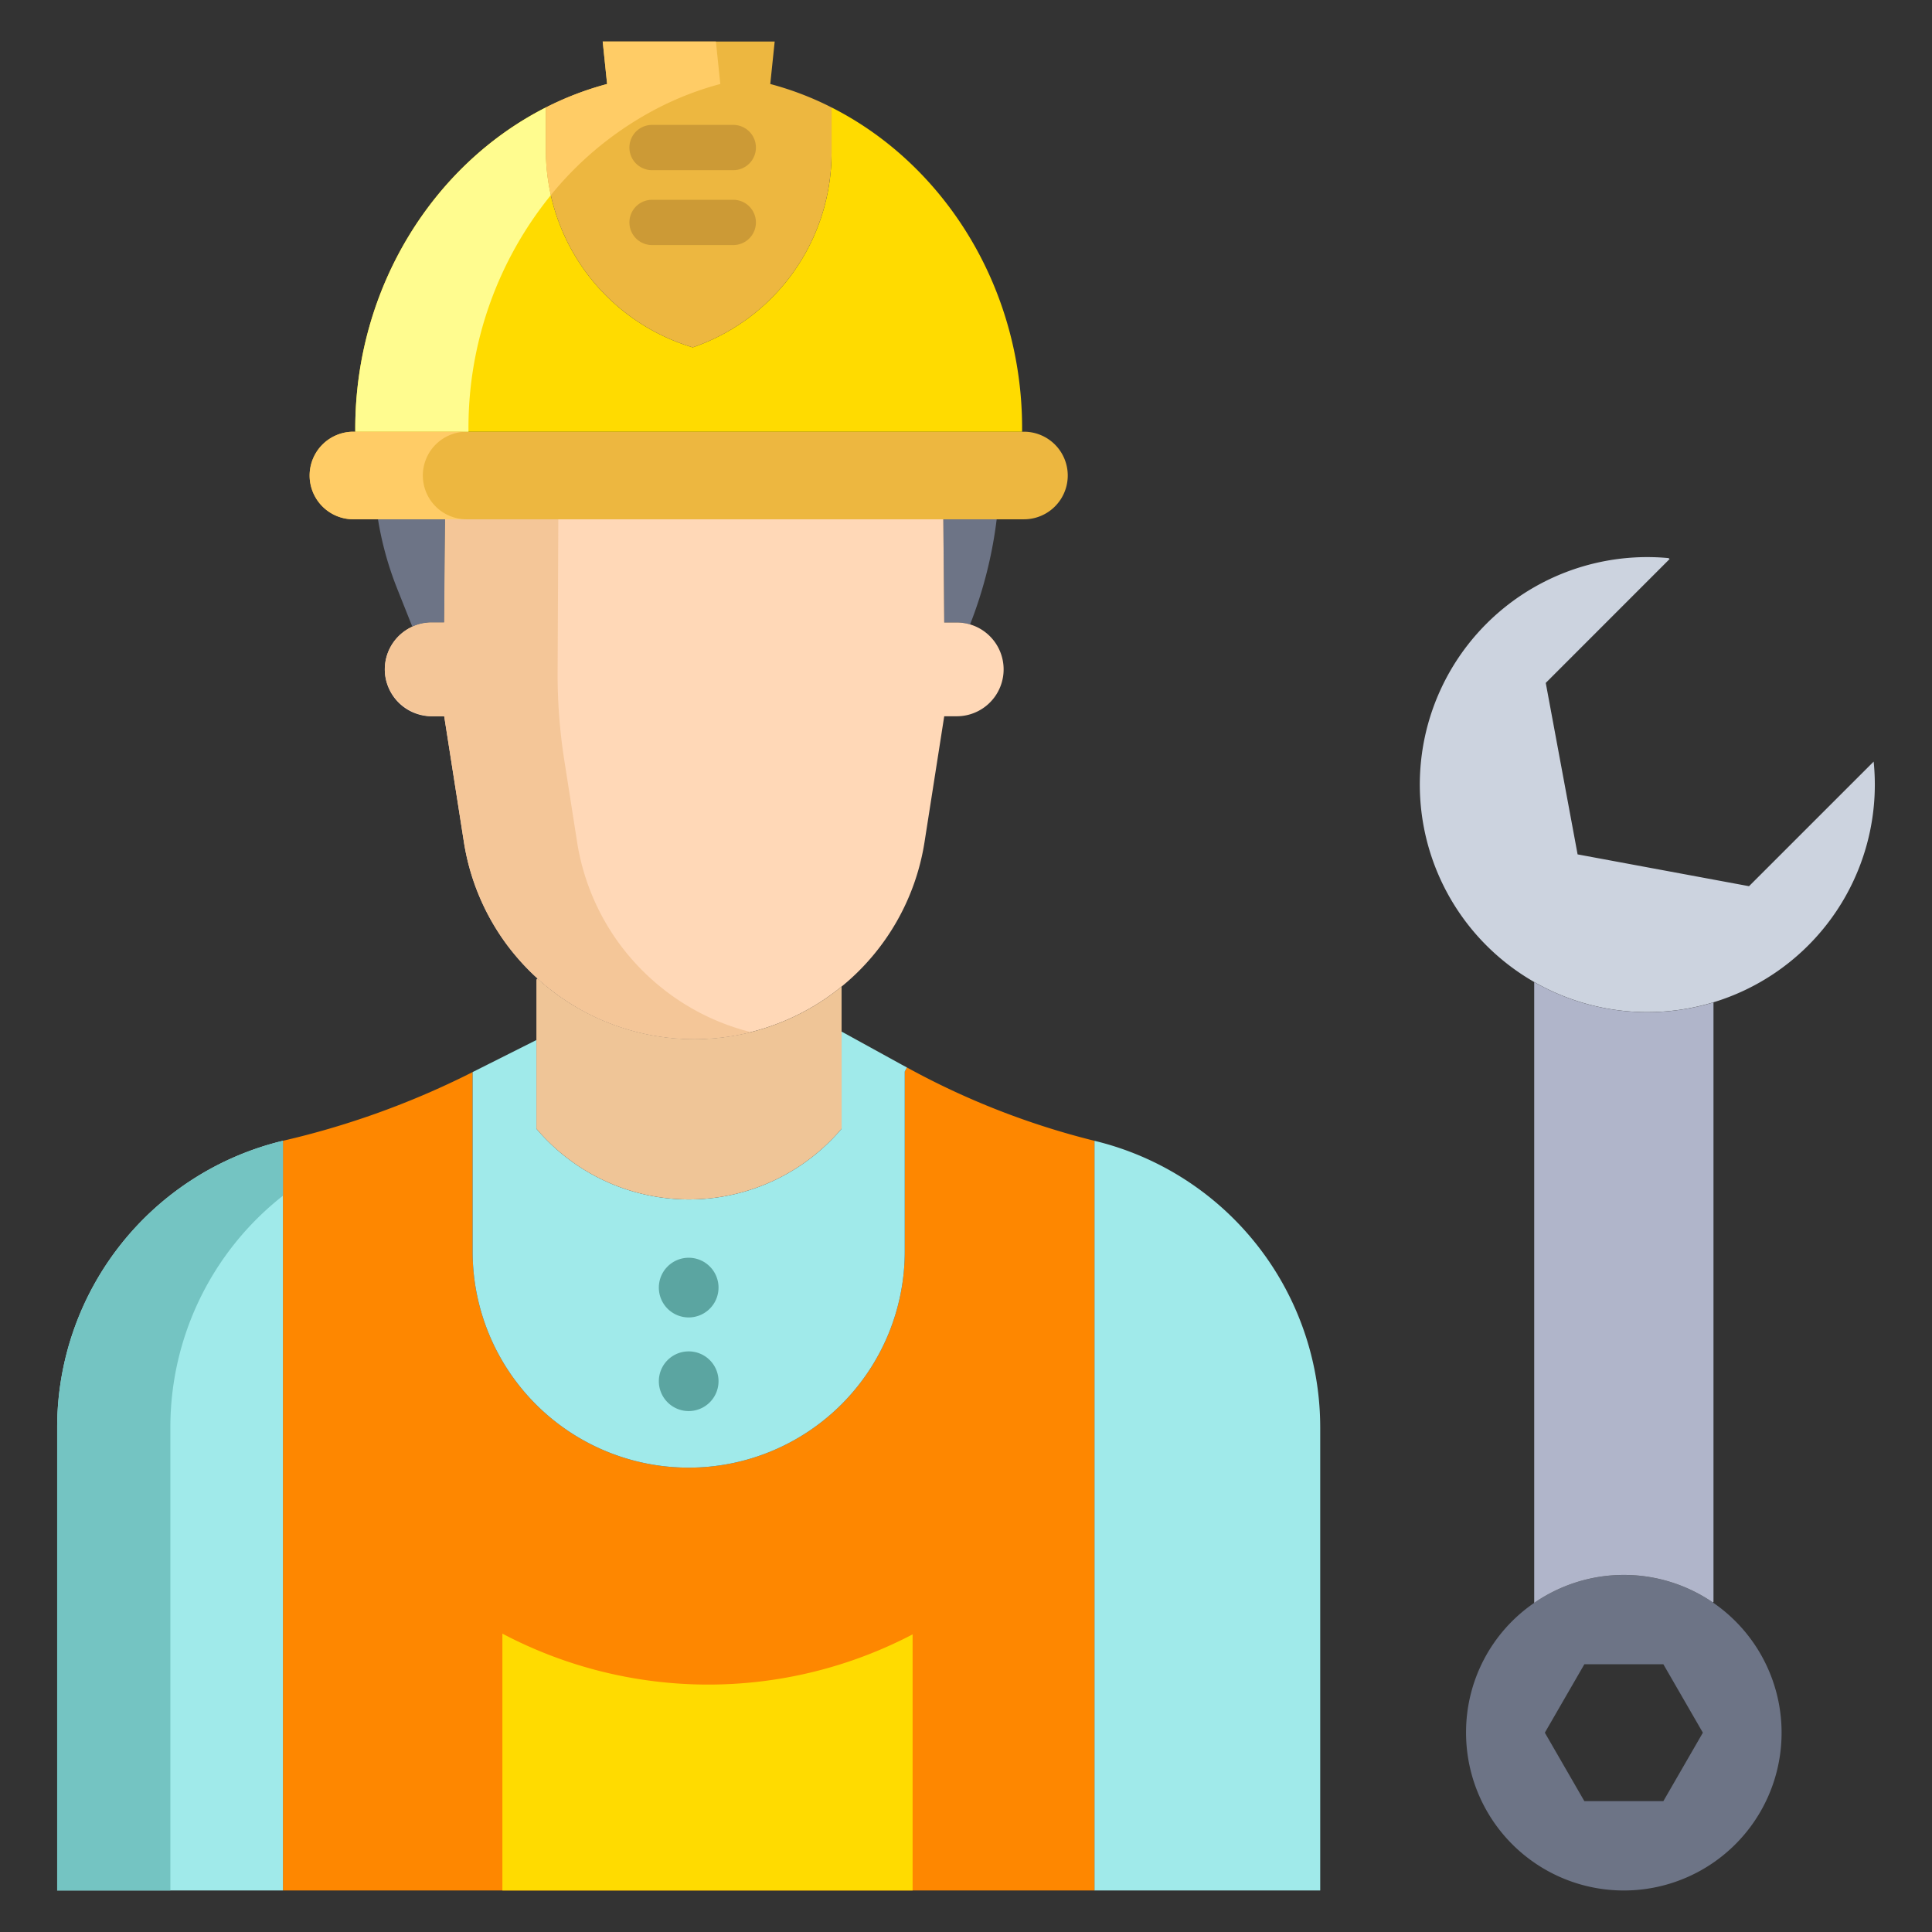 <svg id="Layer_1" height="512" viewBox="0 0 512 512" width="512" xmlns="http://www.w3.org/2000/svg" data-name="Layer 1"><rect x="0" y="0" width="512" height="512" fill="#333333" stroke="none"/><path d="m496.54 201.83a60.292 60.292 0 1 1 -54.35-53.93l.26.26-32.81 32.82 8.44 45.44 45.43 8.43z" fill="#ccd3df"/><path d="m406.58 424.78a41.81 41.81 0 1 1 -18.06 34.4 41.531 41.531 0 0 1 18.06-34.4zm44.7 34.4-10.47-18.13h-20.94l-10.47 18.13 10.47 18.14h20.94z" fill="#6d7486"/><path d="m406.58 260.27v-.01a60.375 60.375 0 0 0 47.51 5.38v158.84l-.14.2a41.791 41.791 0 0 0 -47.37.1" fill="#b0b5ca"/><path d="m349.87 378.27v122.73h-59.84v-198.68a78.125 78.125 0 0 1 59.84 75.95z" fill="#a0eaea"/><path d="m240.35 282.89-.58 1.08v47.71a57.26 57.26 0 1 1 -114.52 0v-47.57l-2.22 1.11a221.948 221.948 0 0 1 -48.05 17.1v198.68h215.05v-198.68a206.4 206.4 0 0 1 -49.68-19.43z" fill="#fe8700"/><path d="m271.36 114.41h-177.7a11.605 11.605 0 0 0 0 23.21h177.7a11.605 11.605 0 0 0 0-23.21z" fill="#edb740"/><path d="m270.87 113.46v.95h-176.72v-.8c0-37.31 20.65-70 50.5-85.13v11.3a54.568 54.568 0 0 0 37.67 51.88l1.25.4a54.54 54.54 0 0 0 36.8-51.59v-12c29.85 15.1 50.5 47.68 50.5 84.99z" fill="#ffdb00"/><path d="m249.99 137.62.24 27.35h3.32a12.449 12.449 0 0 1 3.53.51 114.2 114.2 0 0 0 7.05-27.86z" fill="#6d7486"/><path d="m257.08 165.48a12.449 12.449 0 0 0 -3.53-.51h-3.32l-.24-27.35h-132.03l-.24 27.35h-3.32a12.21 12.21 0 0 0 -5.13 1.11 12.425 12.425 0 0 0 5.13 23.74h3.32l5.22 33.34a61.835 61.835 0 0 0 10.69 26.24 62.409 62.409 0 0 0 21.28 18.7 61.735 61.735 0 0 0 58.13 0 61.1 61.1 0 0 0 9.99-6.65 61.747 61.747 0 0 0 21.98-38.29l5.22-33.34h3.32a12.427 12.427 0 0 0 3.53-24.34z" fill="#ffd8b7"/><path d="m240.35 282.89-.58 1.08v47.71a57.26 57.26 0 1 1 -114.52 0v-47.57l16.9-8.49v23.5a53 53 0 0 0 80.88 0v-25.74l15.58 8.57c.58.32 1.16.63 1.74.94z" fill="#a0eaea"/><path d="m213.04 268.1a61.735 61.735 0 0 1 -58.13 0 60.932 60.932 0 0 1 -12.48-8.81l-.28.31v39.52a53 53 0 0 0 80.88 0v-37.67a61.1 61.1 0 0 1 -9.99 6.65z" fill="#efc597"/><path d="m220.37 28.47v12a54.54 54.54 0 0 1 -36.8 51.59l-1.25-.4a54.568 54.568 0 0 1 -37.67-51.88v-11.3a82.539 82.539 0 0 1 16.24-6.22l-1.17-11.26h45.58l-1.17 11.26a82.507 82.507 0 0 1 16.24 6.21z" fill="#edb740"/><path d="m100.18 137.62h-.01a87.518 87.518 0 0 0 5.06 18.31l4.04 10.15a12.21 12.21 0 0 1 5.13-1.11h3.32l.24-27.35z" fill="#6d7486"/><path d="m74.98 302.32v198.68h-59.83v-122.73a78.127 78.127 0 0 1 59.83-75.95z" fill="#a0eaea"/><path d="m241.85 433.13v67.87h-108.71v-68.07a116.943 116.943 0 0 0 108.71.2z" fill="#ffdb00"/><path d="m124.15 113.61a97.72 97.72 0 0 1 21.83-61.893 54.53 54.53 0 0 1 -1.33-11.937v-11.3c-29.85 15.13-50.5 47.82-50.5 85.13v.8h30z" fill="#fffc8f"/><path d="m184.91 268.1a62.409 62.409 0 0 1 -21.28-18.7 61.835 61.835 0 0 1 -10.69-26.24l-3.413-21.795a145.83 145.83 0 0 1 -1.753-23.23l.186-40.515h-30l-.24 27.35h-3.32a12.21 12.21 0 0 0 -5.13 1.11 12.435 12.435 0 0 0 -7.29 11.289c-.011 6.85 5.95 12.451 12.8 12.451h2.94l5.22 33.34a61.835 61.835 0 0 0 10.69 26.24 62.409 62.409 0 0 0 21.28 18.7 61.7 61.7 0 0 0 44.069 5.416 61.968 61.968 0 0 1 -14.069-5.416z" fill="#f4c698"/><path d="m145.98 51.717a89.356 89.356 0 0 1 28.67-23.237 82.539 82.539 0 0 1 16.24-6.22l-1.17-11.26h-30l1.17 11.26a82.539 82.539 0 0 0 -16.24 6.22v11.3a54.53 54.53 0 0 0 1.33 11.937z" fill="#fc6"/><path d="m112.06 126.02a11.608 11.608 0 0 1 11.6-11.61h-30a11.605 11.605 0 0 0 0 23.21h30a11.6 11.6 0 0 1 -11.6-11.6z" fill="#fc6"/><path d="m74.98 316.887v-14.567a78.127 78.127 0 0 0 -59.83 75.95v122.73h30v-122.73a77.95 77.95 0 0 1 29.83-61.383z" fill="#74c4c2"/><path d="m194.328 64.947h-21.528a6 6 0 0 1 0-12h21.526a6 6 0 0 1 0 12z" fill="#cc9a36"/><path d="m194.328 45.1h-21.528a6 6 0 0 1 0-12h21.526a6 6 0 0 1 0 12z" fill="#cc9a36"/><g fill="#5ba5a1"><path d="m182.51 349.135a7.909 7.909 0 1 1 7.908-7.908 7.917 7.917 0 0 1 -7.908 7.908z"/><path d="m182.51 373.948a7.909 7.909 0 1 1 7.908-7.909 7.917 7.917 0 0 1 -7.908 7.909z"/></g></svg>